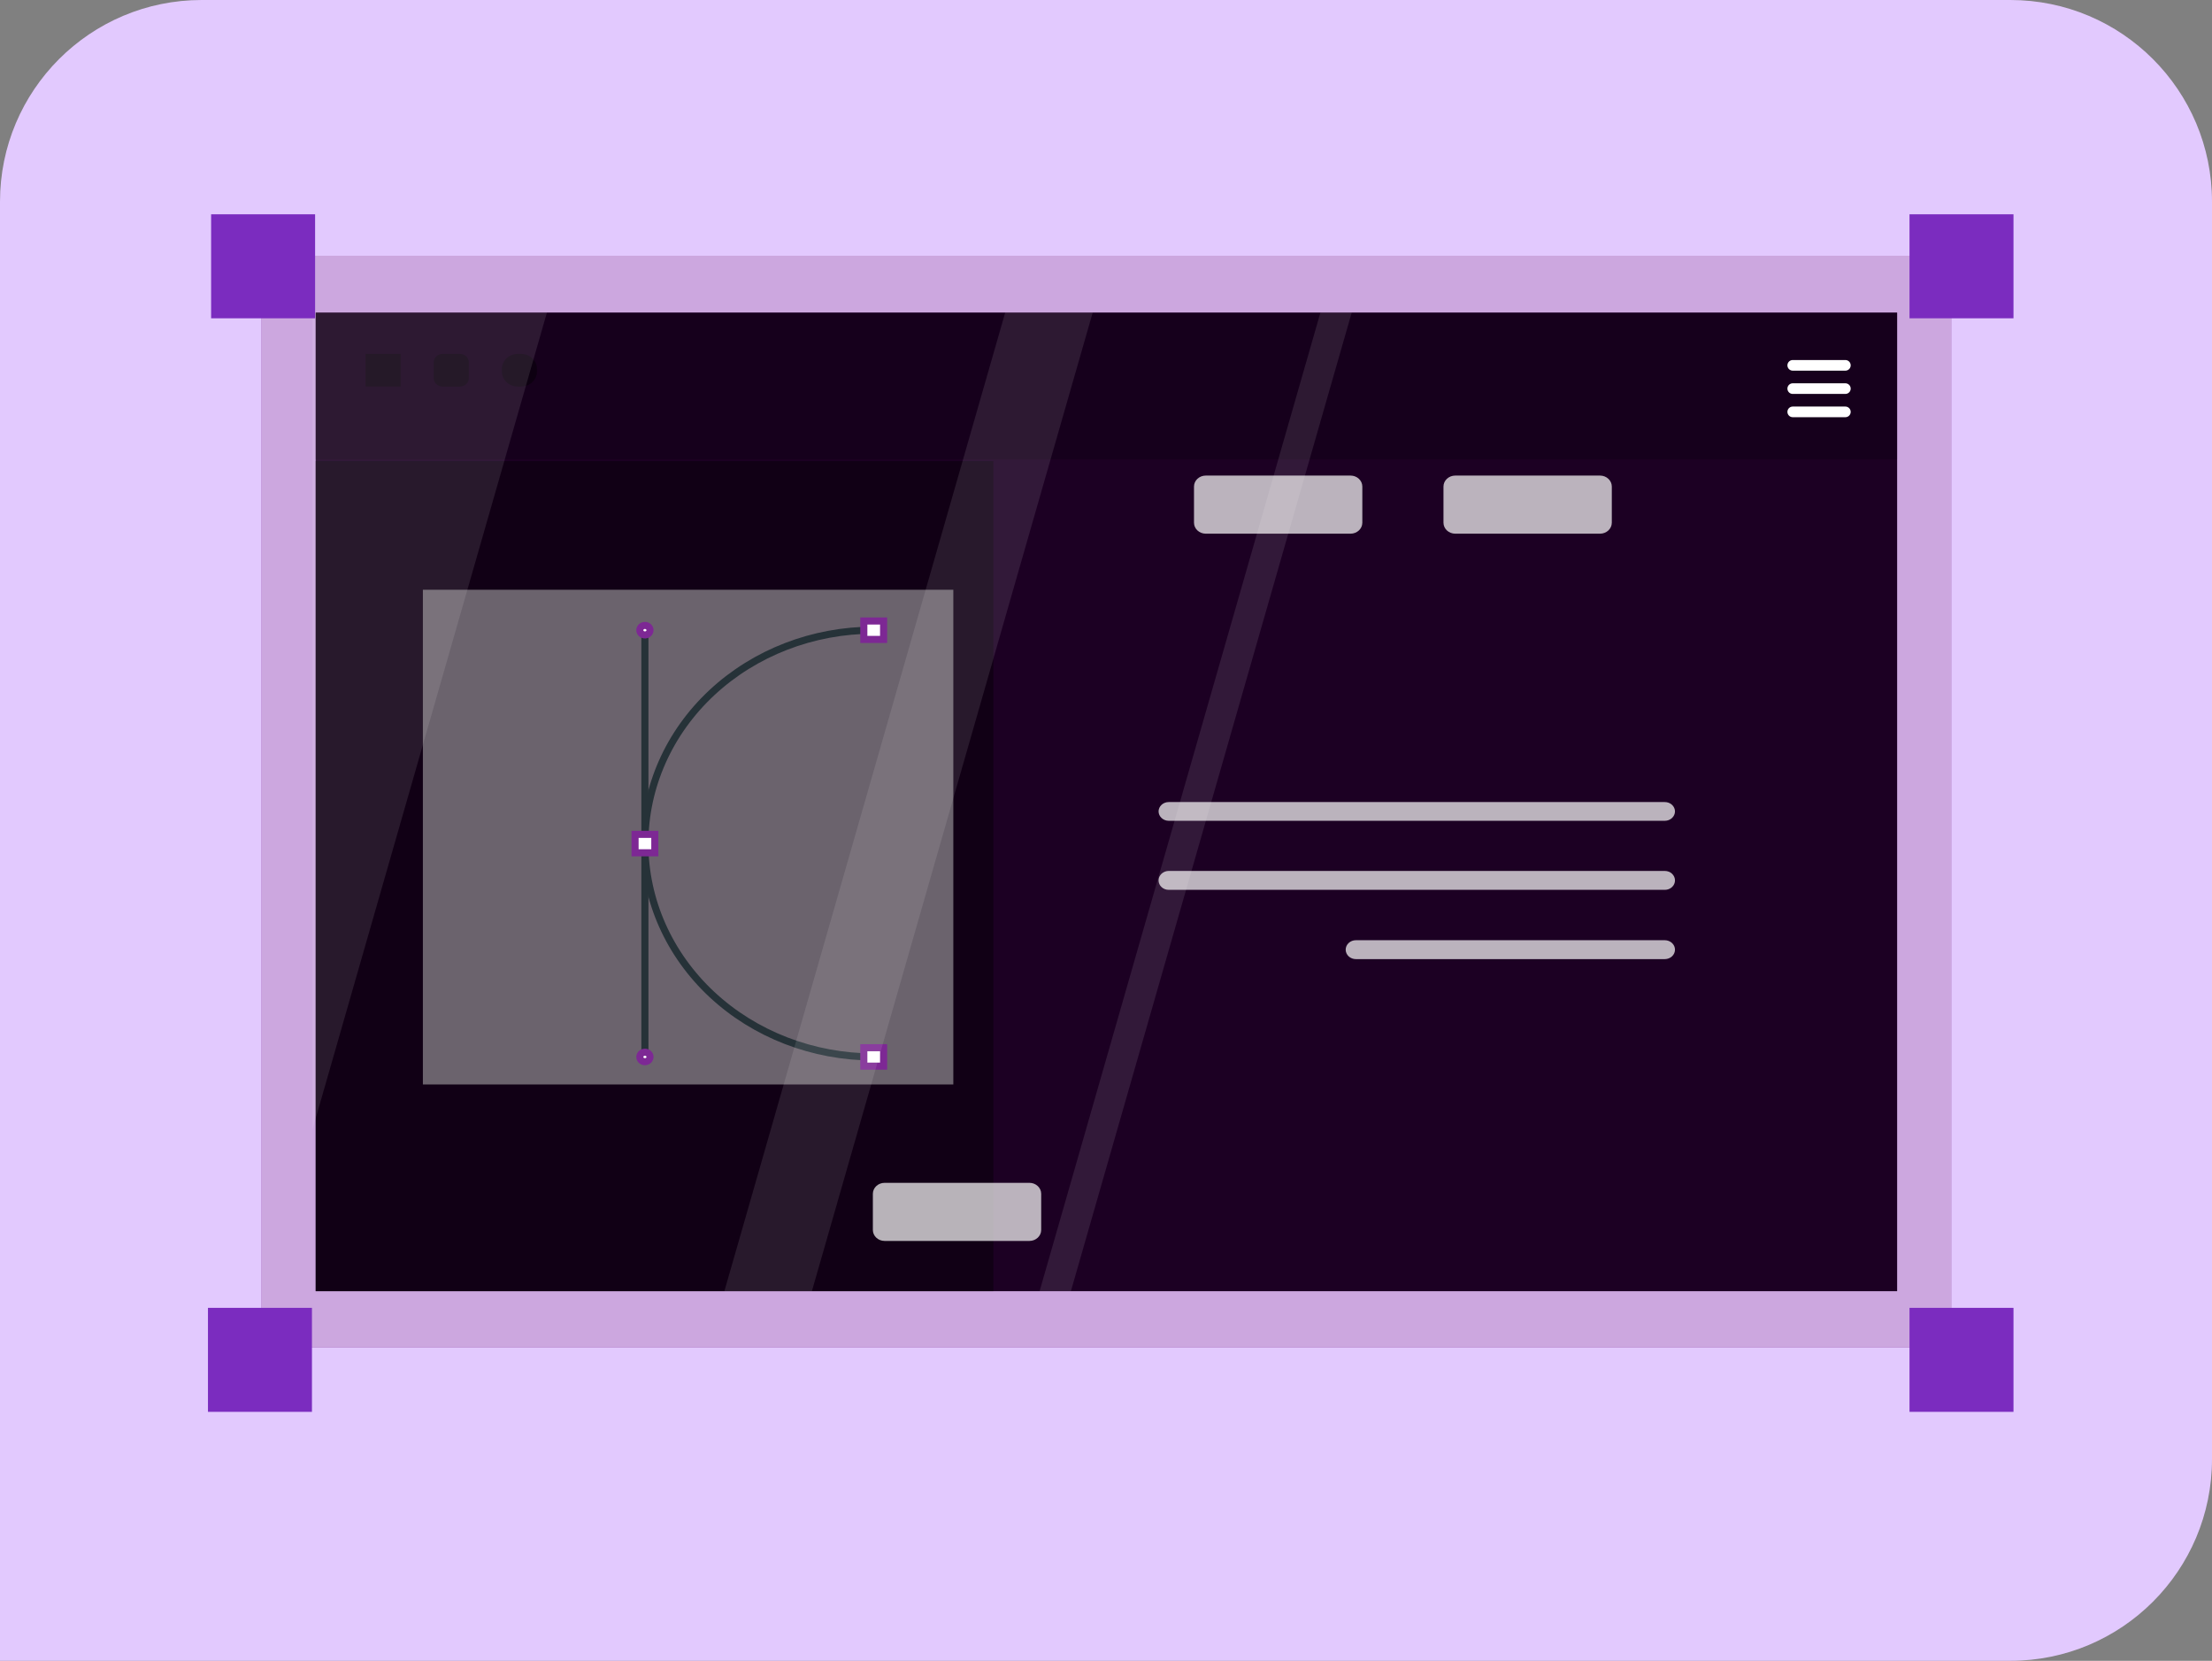 <svg width="702" height="527" viewBox="0 0 702 527" fill="none" xmlns="http://www.w3.org/2000/svg">
<rect x="0" y="0" width="702" height="527" fill="#808080" stroke="none"/>
<path d="M0 64C0 28.654 28.654 0 64 0H638C673.346 0 702 28.654 702 64V463C702 498.346 673.346 527 638 527H0V64Z" fill="#E2C9FE"/>
<path d="M606.193 81.143H96.044C94.329 81.143 92.631 81.458 91.047 82.07C89.464 82.683 88.025 83.58 86.813 84.712C85.602 85.843 84.642 87.186 83.987 88.664C83.333 90.142 82.997 91.726 83 93.325V415.37C83 418.596 84.374 421.69 86.82 423.971C89.267 426.252 92.584 427.534 96.044 427.534H606.193C609.652 427.534 612.97 426.252 615.416 423.971C617.862 421.69 619.237 418.596 619.237 415.37V93.361C619.244 91.759 618.913 90.172 618.261 88.69C617.609 87.207 616.649 85.86 615.437 84.725C614.225 83.589 612.785 82.689 611.198 82.074C609.612 81.459 607.911 81.143 606.193 81.143Z" fill="#7D2894"/>
<path opacity="0.7" d="M606.193 81.143H96.044C94.329 81.143 92.631 81.458 91.047 82.07C89.464 82.683 88.025 83.58 86.813 84.712C85.602 85.843 84.642 87.186 83.987 88.664C83.333 90.142 82.997 91.726 83 93.325V415.37C83 418.596 84.374 421.69 86.82 423.971C89.267 426.252 92.584 427.534 96.044 427.534H606.193C609.652 427.534 612.97 426.252 615.416 423.971C617.862 421.69 619.237 418.596 619.237 415.37V93.361C619.244 91.759 618.913 90.172 618.261 88.69C617.609 87.207 616.649 85.86 615.437 84.725C614.225 83.589 612.785 82.689 611.198 82.074C609.612 81.459 607.911 81.143 606.193 81.143Z" fill="#EFDDFF"/>
<path d="M602.075 99.169H100.179V409.716H602.075V99.169Z" fill="#1C0023"/>
<path opacity="0.2" d="M602.075 99.465H100.179V145.757H602.075V99.465Z" fill="black"/>
<path opacity="0.4" d="M315.252 146.31H100.179V409.717H315.252V146.31Z" fill="black"/>
<path opacity="0.7" d="M507.782 150.906H461.842C459.776 150.906 458.101 152.468 458.101 154.394V165.857C458.101 167.783 459.776 169.345 461.842 169.345H507.782C509.848 169.345 511.523 167.783 511.523 165.857V154.394C511.523 152.468 509.848 150.906 507.782 150.906Z" fill="white"/>
<path opacity="0.7" d="M428.608 150.906H382.668C380.602 150.906 378.927 152.468 378.927 154.394V165.857C378.927 167.783 380.602 169.345 382.668 169.345H428.608C430.674 169.345 432.349 167.783 432.349 165.857V154.394C432.349 152.468 430.674 150.906 428.608 150.906Z" fill="white"/>
<path opacity="0.7" d="M326.692 375.33H280.752C278.686 375.33 277.011 376.892 277.011 378.819V390.281C277.011 392.208 278.686 393.769 280.752 393.769H326.692C328.758 393.769 330.433 392.208 330.433 390.281V378.819C330.433 376.892 328.758 375.33 326.692 375.33Z" fill="white"/>
<path d="M568.941 115.929H585.646" stroke="white" stroke-width="3.376" stroke-linecap="round" stroke-linejoin="round"/>
<path d="M568.941 123.312H585.646" stroke="white" stroke-width="3.376" stroke-linecap="round" stroke-linejoin="round"/>
<path d="M568.941 130.695H585.646" stroke="white" stroke-width="3.376" stroke-linecap="round" stroke-linejoin="round"/>
<path opacity="0.5" d="M302.546 187.138H134.205V344.119H302.546V187.138Z" fill="#C6C6C6"/>
<path d="M204.667 199.966V335.388" stroke="#263238" stroke-width="2.251" stroke-miterlimit="10"/>
<path d="M277.269 335.388C258.009 335.388 239.538 328.254 225.918 315.554C212.299 302.854 204.648 285.629 204.648 267.668C204.648 249.712 212.297 232.492 225.913 219.796C239.528 207.099 257.994 199.966 277.25 199.966" stroke="#263238" stroke-width="2.251" stroke-miterlimit="10"/>
<path d="M280.417 197.05H274.143V202.901H280.417V197.05Z" fill="white" stroke="#7D2894" stroke-width="2.251" stroke-miterlimit="10"/>
<path d="M280.417 332.454H274.143V338.305H280.417V332.454Z" fill="white" stroke="#7D2894" stroke-width="2.251" stroke-miterlimit="10"/>
<path d="M207.815 264.751H201.541V270.603H207.815V264.751Z" fill="white" stroke="#7D2894" stroke-width="2.251" stroke-miterlimit="10"/>
<path d="M206.293 199.966C206.293 200.266 206.198 200.558 206.019 200.807C205.841 201.056 205.587 201.25 205.291 201.365C204.994 201.48 204.668 201.51 204.353 201.451C204.038 201.393 203.749 201.249 203.522 201.037C203.295 200.825 203.14 200.555 203.078 200.262C203.015 199.968 203.047 199.664 203.17 199.387C203.293 199.11 203.501 198.874 203.768 198.708C204.035 198.541 204.349 198.452 204.67 198.452C205.099 198.457 205.508 198.618 205.812 198.901C206.115 199.184 206.288 199.566 206.293 199.966Z" fill="white" stroke="#7D2894" stroke-width="2.251" stroke-miterlimit="10"/>
<path d="M206.293 335.389C206.293 335.687 206.198 335.979 206.02 336.228C205.843 336.476 205.591 336.67 205.295 336.786C205 336.901 204.675 336.932 204.36 336.875C204.046 336.818 203.757 336.675 203.529 336.466C203.301 336.256 203.145 335.988 203.08 335.695C203.015 335.403 203.045 335.099 203.165 334.822C203.284 334.545 203.489 334.307 203.754 334.139C204.018 333.97 204.33 333.879 204.65 333.875C204.865 333.872 205.078 333.91 205.277 333.985C205.476 334.06 205.658 334.171 205.81 334.312C205.963 334.453 206.084 334.62 206.167 334.805C206.25 334.99 206.293 335.188 206.293 335.389Z" fill="white" stroke="#7D2894" stroke-width="2.251" stroke-miterlimit="10"/>
<path opacity="0.7" d="M528.366 260.451H370.911C370.055 260.451 369.235 260.134 368.63 259.569C368.025 259.005 367.685 258.24 367.685 257.442C367.7 256.656 368.048 255.906 368.652 255.357C369.256 254.808 370.067 254.502 370.911 254.507H528.346C528.769 254.505 529.188 254.581 529.579 254.73C529.97 254.879 530.326 255.099 530.626 255.377C530.926 255.655 531.164 255.985 531.326 256.349C531.489 256.713 531.572 257.103 531.572 257.497C531.557 258.283 531.213 259.031 530.614 259.583C530.015 260.135 529.208 260.446 528.366 260.451Z" fill="white"/>
<path opacity="0.7" d="M528.366 282.36H370.911C370.488 282.362 370.069 282.287 369.678 282.137C369.287 281.988 368.931 281.768 368.631 281.491C368.331 281.213 368.093 280.882 367.931 280.518C367.768 280.154 367.685 279.764 367.685 279.37C367.685 278.572 368.025 277.806 368.63 277.242C369.235 276.678 370.055 276.361 370.911 276.361H528.346C529.202 276.361 530.022 276.678 530.627 277.242C531.232 277.806 531.572 278.572 531.572 279.37C531.572 280.163 531.234 280.923 530.633 281.484C530.032 282.045 529.216 282.36 528.366 282.36Z" fill="white"/>
<path opacity="0.7" d="M528.367 304.343H430.292C429.439 304.343 428.622 304.029 428.017 303.469C427.413 302.908 427.071 302.148 427.065 301.353C427.065 300.555 427.405 299.79 428.01 299.226C428.615 298.661 429.436 298.344 430.292 298.344H528.347C529.203 298.344 530.023 298.661 530.628 299.226C531.233 299.79 531.573 300.555 531.573 301.353C531.568 302.145 531.229 302.902 530.628 303.462C530.028 304.022 529.216 304.338 528.367 304.343Z" fill="white"/>
<path opacity="0.4" d="M127.159 112.293H116.035V122.666H127.159V112.293Z" fill="black"/>
<path opacity="0.4" d="M145.923 112.293H140.499C138.925 112.293 137.649 113.483 137.649 114.951V120.008C137.649 121.476 138.925 122.666 140.499 122.666H145.923C147.497 122.666 148.773 121.476 148.773 120.008V114.951C148.773 113.483 147.497 112.293 145.923 112.293Z" fill="black"/>
<path opacity="0.4" d="M165.32 112.293H164.37C161.56 112.293 159.283 114.417 159.283 117.037V117.923C159.283 120.543 161.56 122.666 164.37 122.666H165.32C168.129 122.666 170.406 120.543 170.406 117.923V117.037C170.406 114.417 168.129 112.293 165.32 112.293Z" fill="black"/>
<g opacity="0.1">
<path d="M173.574 99.17L99.191 358.349V99.17H173.574Z" fill="white"/>
<path d="M346.785 99.17L257.656 409.717H229.886L319.015 99.17H346.785Z" fill="white"/>
<path d="M428.986 99.17L339.857 409.717H329.921L419.05 99.17H428.986Z" fill="white"/>
</g>
<rect x="67" y="68" width="33" height="33" fill="#7B2CBF"/>
<rect x="606" y="68" width="33" height="33" fill="#7B2CBF"/>
<rect x="606" y="415" width="33" height="33" fill="#7B2CBF"/>
<rect x="66" y="415" width="33" height="33" fill="#7B2CBF"/>
</svg>
